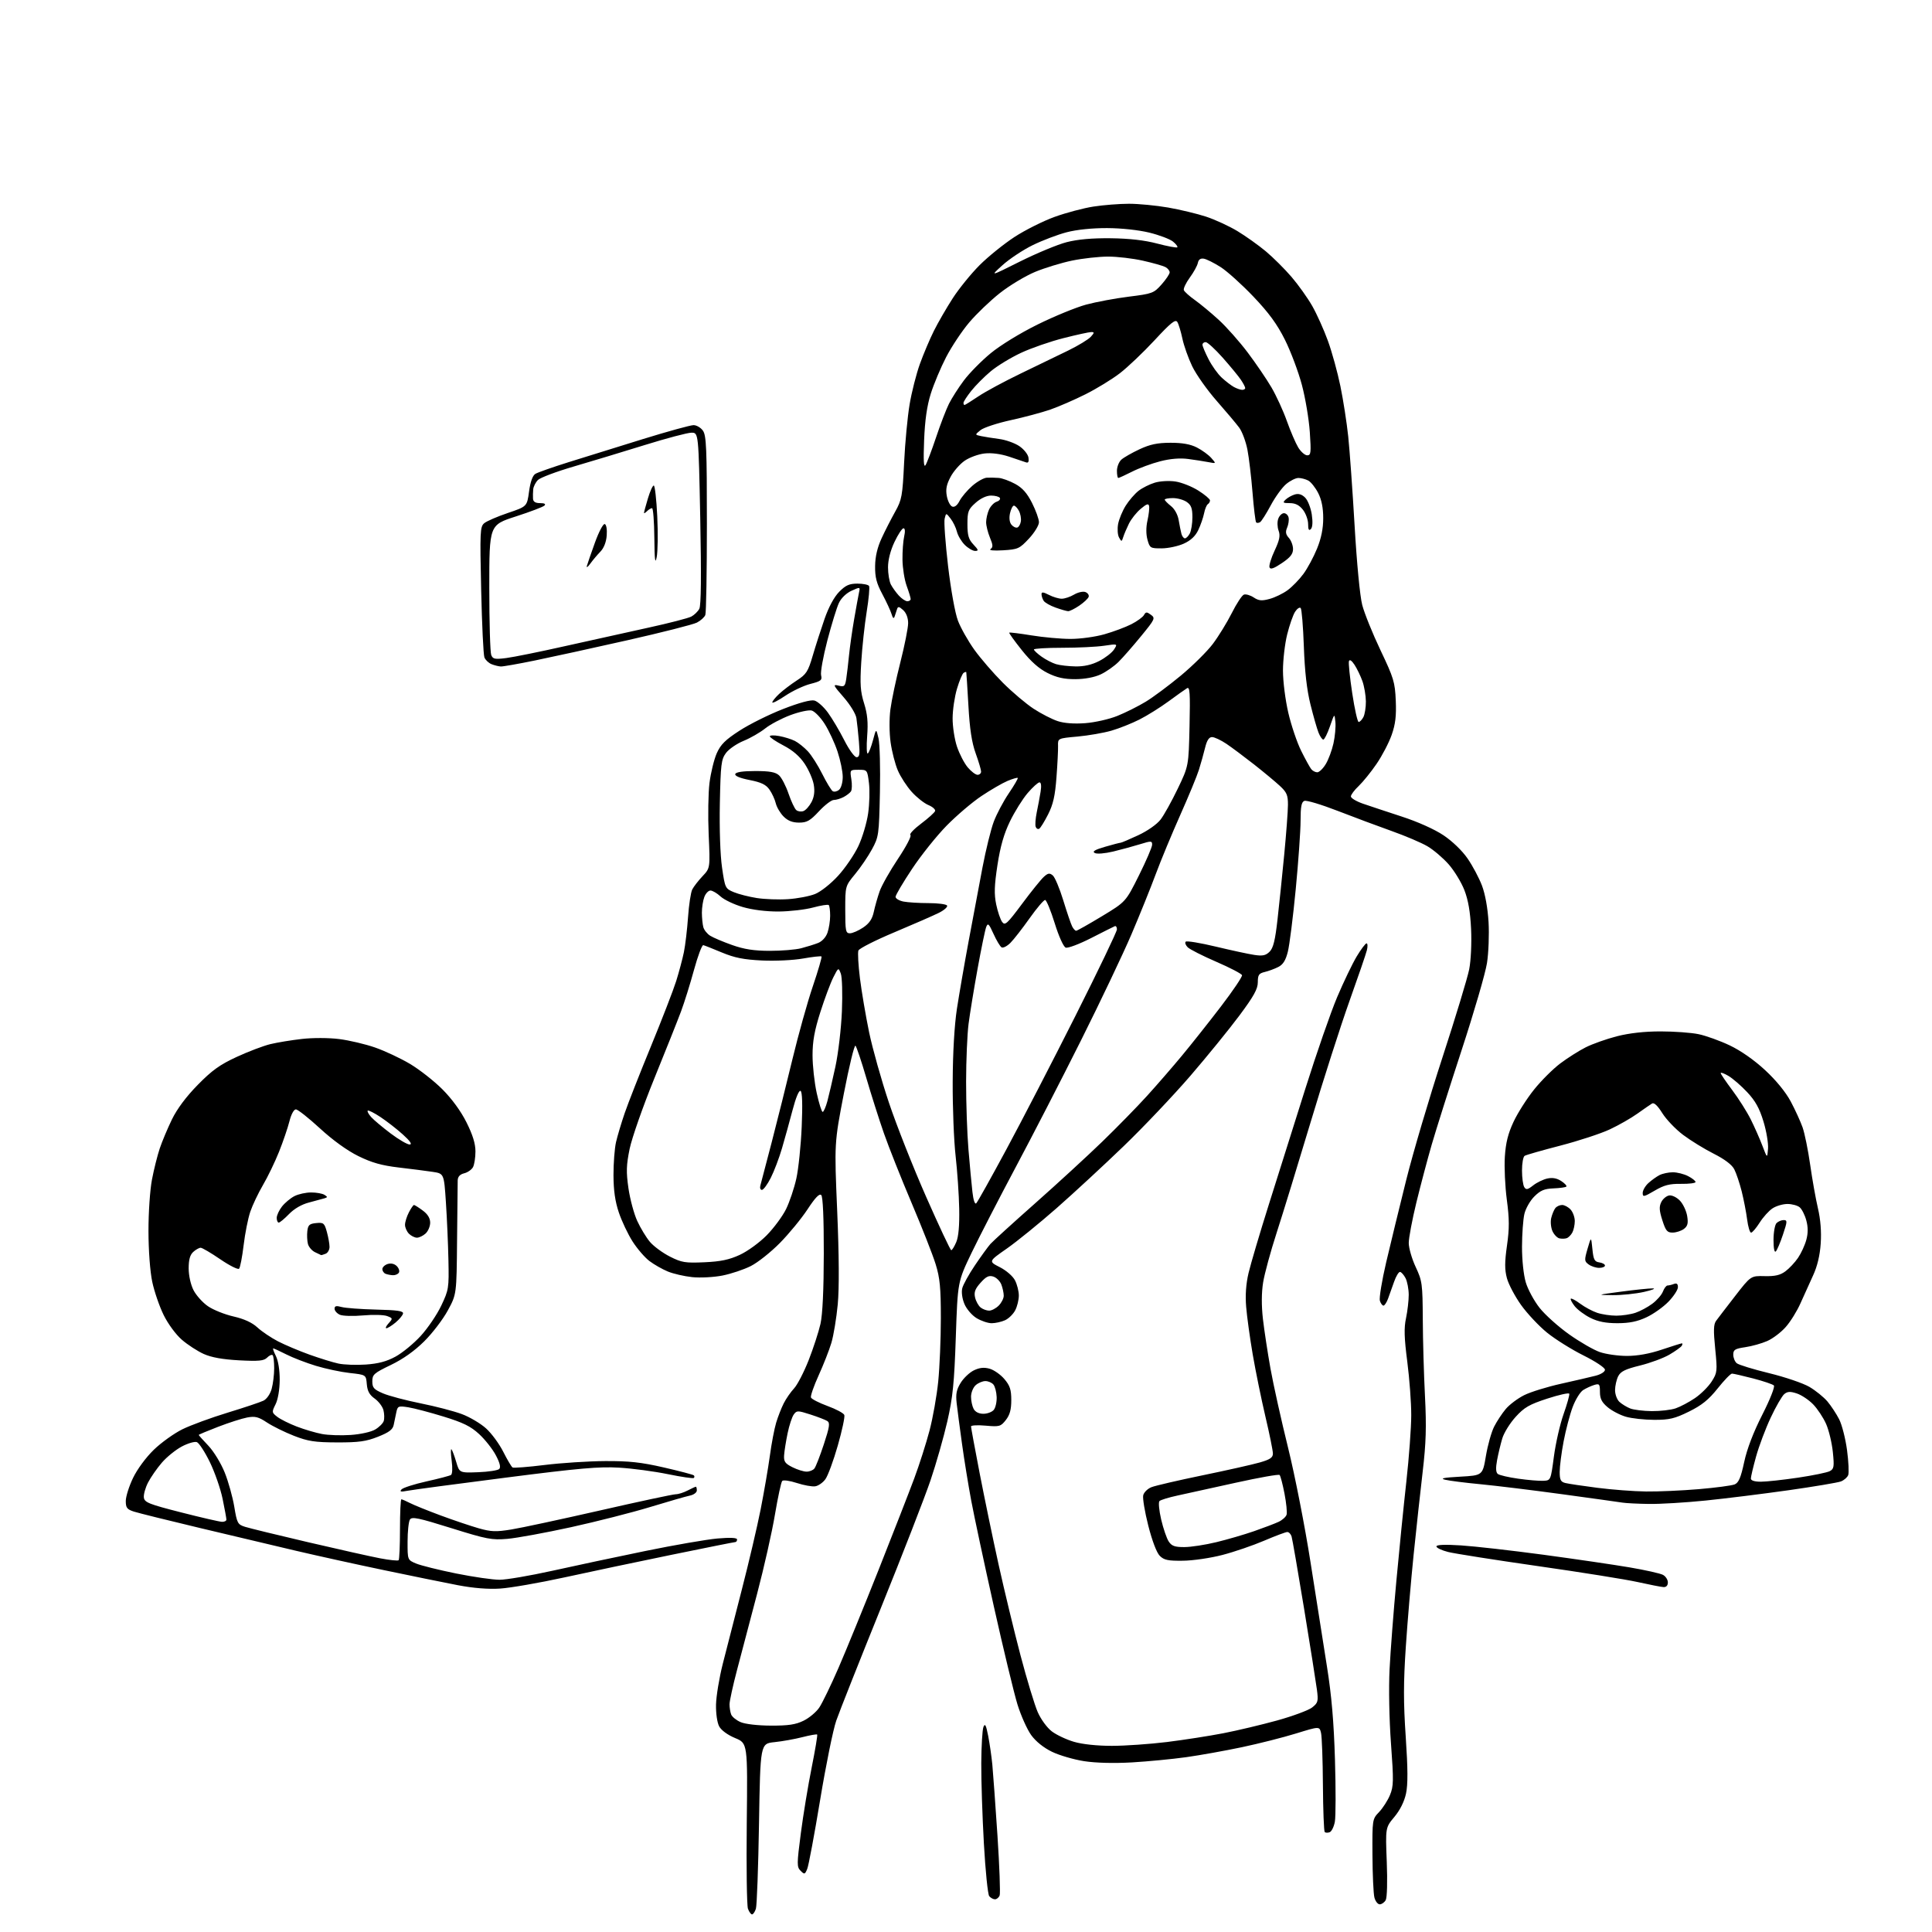 <?xml version="1.0" encoding="UTF-8" standalone="no"?>
<!-- Filename: 9c4a817ee2ab18650ed03116654250b361c2d59fbba2b86a7ca96e565859a206.svg -->
<!-- Created with https://svgstud.io -->
<svg
  version="1.1"
  xmlns="http://www.w3.org/2000/svg"
  xmlns:xlink="http://www.w3.org/1999/xlink"
  xmlns:svg="http://www.w3.org/2000/svg"
  xmlns:rdf="http://www.w3.org/1999/02/22-rdf-syntax-ns#"
  xmlns:cc="http://creativecommons.org/ns#"
  xmlns:dc="http://purl.org/dc/elements/1.1/"
  viewBox="0 0 768 768"
  width="768"
  height="768"
  role="img"
  aria-labelledby="titleID descID"
>
  <title id="titleID">teacher talking to class with students</title>
  <desc id="descID">AI-generated SVG illustration: teacher talking to class with students, created on https://svgstud.io</desc>

  <rect width="100%" height="100%" fill="white" />


  <path stroke="none" fill="black" fill-rule="evenodd" d="M298.95,761.00C298.50,761.00 297.77,759.99 297.32,758.75C296.87,757.51 296.66,742.21 296.85,724.74C297.20,692.97 297.20,692.97 292.23,690.91C289.24,689.67 286.70,687.80 285.88,686.26C285.08,684.77 284.56,681.09 284.63,677.59C284.71,674.24 285.90,667.00 287.29,661.50C288.68,656.00 292.08,642.73 294.86,632.00C297.63,621.27 301.01,606.88 302.37,600.00C303.72,593.12 305.37,583.55 306.03,578.71C306.68,573.88 307.81,567.96 308.53,565.56C309.25,563.17 310.60,559.70 311.54,557.85C312.47,556.01 314.32,553.34 315.65,551.91C316.98,550.49 319.59,545.43 321.46,540.68C323.32,535.93 325.43,529.44 326.15,526.27C326.99,522.51 327.45,512.76 327.47,498.30C327.49,484.20 327.12,475.72 326.46,475.06C325.73,474.33 324.07,476.06 321.01,480.72C318.59,484.40 313.65,490.41 310.05,494.07C306.45,497.73 301.24,501.87 298.47,503.27C295.70,504.67 290.62,506.37 287.18,507.05C283.70,507.73 278.37,508.01 275.17,507.68C272.01,507.35 267.64,506.34 265.46,505.44C263.28,504.54 260.00,502.67 258.16,501.28C256.33,499.90 253.31,496.40 251.47,493.52C249.62,490.63 247.17,485.46 246.01,482.02C244.52,477.62 243.89,473.21 243.87,467.13C243.86,462.38 244.31,456.48 244.88,454.00C245.46,451.52 247.00,446.35 248.32,442.50C249.63,438.65 254.32,426.73 258.73,416.00C263.14,405.27 267.67,393.57 268.79,390.00C269.91,386.43 271.29,381.25 271.86,378.50C272.42,375.75 273.16,369.48 273.51,364.56C273.85,359.64 274.61,354.69 275.19,353.56C275.77,352.43 277.61,350.06 279.28,348.29C282.31,345.08 282.31,345.08 281.71,331.79C281.39,324.48 281.53,315.21 282.04,311.19C282.55,307.17 283.84,301.89 284.91,299.46C286.47,295.94 288.32,294.10 294.04,290.41C297.98,287.86 305.76,283.99 311.32,281.83C317.65,279.36 322.28,278.10 323.72,278.47C324.98,278.78 327.41,280.95 329.10,283.27C330.80,285.60 333.73,290.54 335.61,294.25C337.50,297.98 339.68,301.00 340.50,301.00C341.69,301.00 341.87,299.83 341.43,294.75C341.14,291.31 340.69,287.14 340.44,285.48C340.19,283.78 337.98,280.16 335.38,277.18C331.18,272.38 330.99,271.96 333.32,272.54C335.62,273.12 335.93,272.85 336.40,269.84C336.68,268.00 337.18,263.80 337.50,260.50C337.83,257.20 338.75,250.68 339.56,246.00C340.37,241.32 341.25,236.55 341.50,235.38C341.96,233.31 341.89,233.29 338.51,234.83C336.45,235.76 334.41,237.72 333.49,239.66C332.64,241.45 330.57,248.17 328.89,254.58C327.22,261.00 326.09,267.23 326.40,268.44C326.88,270.37 326.36,270.79 322.13,271.87C319.49,272.55 315.00,274.67 312.16,276.58C309.32,278.49 307.00,279.68 307.00,279.21C307.00,278.75 308.24,277.22 309.75,275.81C311.26,274.40 314.41,272.01 316.75,270.49C320.53,268.04 321.22,266.97 323.08,260.62C324.23,256.70 326.35,250.12 327.78,246.00C329.41,241.32 331.59,237.28 333.59,235.25C336.16,232.65 337.61,232.00 340.84,232.00C343.06,232.00 345.14,232.42 345.46,232.93C345.77,233.44 345.35,238.05 344.52,243.18C343.69,248.31 342.72,257.32 342.36,263.21C341.82,272.01 342.02,274.94 343.49,279.60C344.82,283.85 345.13,287.11 344.71,292.64C344.40,296.70 344.51,299.80 344.95,299.53C345.39,299.26 346.32,296.89 347.02,294.27C348.28,289.50 348.28,289.50 349.22,293.50C349.73,295.70 349.99,305.38 349.78,315.00C349.42,331.93 349.31,332.67 346.61,337.63C345.07,340.46 342.05,344.90 339.90,347.49C336.00,352.22 336.00,352.22 336.00,361.61C336.00,370.08 336.18,371.00 337.85,371.00C338.87,371.00 341.23,369.97 343.10,368.72C345.57,367.06 346.73,365.35 347.35,362.47C347.82,360.28 348.86,356.62 349.66,354.33C350.45,352.04 353.75,346.20 356.99,341.35C360.23,336.50 362.44,332.27 361.90,331.94C361.36,331.61 363.27,329.57 366.14,327.42C369.01,325.26 371.52,323.00 371.72,322.39C371.91,321.77 370.71,320.71 369.05,320.02C367.38,319.33 364.41,316.98 362.44,314.80C360.47,312.62 357.98,308.79 356.91,306.28C355.83,303.78 354.54,298.75 354.03,295.11C353.50,291.31 353.46,285.73 353.95,282.00C354.41,278.43 356.19,270.01 357.90,263.31C359.60,256.60 361.00,249.59 361.00,247.71C361.00,245.59 360.25,243.64 359.02,242.52C357.44,241.09 356.95,241.00 356.60,242.11C356.36,242.88 355.93,244.18 355.65,245.00C355.28,246.08 354.93,245.82 354.41,244.10C354.01,242.78 352.36,239.21 350.74,236.17C348.42,231.83 347.81,229.43 347.87,225.00C347.92,221.21 348.78,217.58 350.47,213.93C351.85,210.94 354.28,206.20 355.85,203.39C358.49,198.66 358.76,197.18 359.40,183.89C359.78,175.97 360.77,165.54 361.59,160.70C362.41,155.86 364.24,148.66 365.66,144.70C367.09,140.74 369.60,134.80 371.25,131.50C372.90,128.20 376.27,122.37 378.74,118.54C381.21,114.72 386.01,108.81 389.40,105.41C392.80,102.01 399.04,96.98 403.25,94.22C407.47,91.47 414.65,87.87 419.21,86.22C423.77,84.57 430.74,82.72 434.69,82.11C438.65,81.50 445.00,81.00 448.81,81.00C452.62,81.00 459.62,81.68 464.36,82.50C469.10,83.33 475.88,84.96 479.43,86.12C482.97,87.29 488.59,89.87 491.90,91.87C495.21,93.87 500.30,97.50 503.21,99.93C506.12,102.37 510.71,106.94 513.40,110.08C516.10,113.22 519.80,118.42 521.64,121.64C523.47,124.86 526.28,131.10 527.87,135.50C529.47,139.90 531.70,148.00 532.83,153.50C533.96,159.00 535.36,168.00 535.94,173.50C536.52,179.00 537.66,194.97 538.48,209.00C539.34,223.88 540.60,237.00 541.51,240.50C542.37,243.80 545.64,251.90 548.78,258.50C554.02,269.49 554.53,271.17 554.84,278.51C555.10,284.60 554.71,287.87 553.21,292.14C552.12,295.24 549.43,300.41 547.22,303.63C545.02,306.86 541.81,310.82 540.11,312.44C538.40,314.05 537.00,315.92 537.00,316.59C537.00,317.26 539.14,318.55 541.75,319.46C544.36,320.36 551.30,322.66 557.17,324.58C563.53,326.64 570.26,329.66 573.80,332.03C577.33,334.39 581.24,338.15 583.39,341.28C585.39,344.17 587.96,349.01 589.10,352.02C590.38,355.39 591.39,360.97 591.72,366.50C592.01,371.45 591.73,378.79 591.10,382.82C590.48,386.84 585.96,402.36 581.06,417.32C576.17,432.27 570.80,449.23 569.13,455.00C567.46,460.77 564.72,471.11 563.04,477.97C561.37,484.84 560.00,492.09 560.00,494.10C560.00,496.11 561.24,500.40 562.75,503.63C565.35,509.18 565.50,510.31 565.58,524.50C565.62,532.75 566.01,546.48 566.45,555.00C567.07,567.21 566.88,573.58 565.54,585.00C564.60,592.98 562.99,607.83 561.94,618.00C560.90,628.17 559.49,644.68 558.83,654.67C557.88,668.82 557.87,676.74 558.80,690.41C559.66,703.14 559.69,709.35 558.91,712.99C558.22,716.18 556.53,719.56 554.28,722.26C550.73,726.50 550.73,726.50 551.26,740.06C551.57,747.84 551.39,754.33 550.85,755.31C550.33,756.24 549.26,757.00 548.47,757.00C547.68,757.00 546.72,755.76 546.34,754.25C545.96,752.74 545.61,745.12 545.57,737.32C545.50,723.25 545.52,723.13 548.20,720.32C549.68,718.77 551.63,715.74 552.52,713.60C553.98,710.10 554.03,707.95 552.94,693.10C552.23,683.46 552.00,671.05 552.38,663.50C552.74,656.35 553.95,640.60 555.07,628.50C556.18,616.40 557.97,598.62 559.04,589.00C560.11,579.38 560.99,567.47 560.99,562.54C561.00,557.62 560.29,548.06 559.42,541.30C558.19,531.77 558.07,527.88 558.92,523.96C559.51,521.18 559.99,517.01 559.99,514.70C559.98,512.39 559.41,509.43 558.74,508.11C558.06,506.80 557.07,505.67 556.54,505.61C556.01,505.55 554.95,507.30 554.18,509.50C553.41,511.70 552.33,514.74 551.77,516.25C551.21,517.76 550.39,519.00 549.95,519.00C549.50,519.00 548.86,518.13 548.52,517.07C548.19,516.01 549.31,509.15 551.02,501.82C552.74,494.49 556.33,479.73 559.01,469.00C561.69,458.27 568.14,436.45 573.35,420.50C578.56,404.55 583.36,388.71 584.03,385.31C584.72,381.75 585.04,374.95 584.78,369.31C584.46,362.50 583.64,357.77 582.12,353.85C580.92,350.75 578.10,346.13 575.87,343.59C573.63,341.05 569.83,337.81 567.42,336.40C565.01,334.99 558.65,332.28 553.27,330.37C547.90,328.46 538.22,324.85 531.76,322.34C525.31,319.83 519.34,318.04 518.51,318.36C517.35,318.80 517.00,320.64 517.00,326.22C517.00,330.22 516.13,342.51 515.07,353.52C514.01,364.53 512.60,375.69 511.94,378.31C511.07,381.79 510.03,383.44 508.12,384.40C506.68,385.13 504.26,386.02 502.75,386.38C500.42,386.94 500.00,387.55 500.00,390.45C500.00,393.12 498.42,395.99 492.65,403.73C488.61,409.16 479.83,419.95 473.15,427.71C466.46,435.46 454.58,447.99 446.74,455.55C438.91,463.10 426.89,474.21 420.04,480.24C413.18,486.26 404.27,493.50 400.25,496.31C392.92,501.42 392.92,501.42 397.44,503.72C400.00,505.02 402.62,507.29 403.48,508.96C404.32,510.58 405.00,513.30 405.00,515.00C405.00,516.70 404.36,519.34 403.57,520.85C402.79,522.37 400.97,524.15 399.53,524.81C398.09,525.46 395.69,526.00 394.20,526.00C392.72,525.99 390.01,525.08 388.19,523.97C386.36,522.86 384.20,520.34 383.37,518.34C382.48,516.22 382.13,513.63 382.51,512.11C382.86,510.67 385.13,506.57 387.54,503.00C389.95,499.43 392.73,495.60 393.71,494.49C394.70,493.39 402.70,486.11 411.50,478.32C420.30,470.53 432.30,459.50 438.16,453.83C444.02,448.15 452.01,439.99 455.91,435.69C459.81,431.40 466.06,424.20 469.80,419.69C473.54,415.19 480.53,406.37 485.33,400.10C490.13,393.83 493.91,388.22 493.72,387.65C493.52,387.07 488.92,384.67 483.49,382.32C478.06,379.97 472.95,377.38 472.12,376.55C471.29,375.72 470.94,374.72 471.34,374.33C471.74,373.93 477.11,374.81 483.28,376.29C489.45,377.77 496.36,379.26 498.64,379.60C501.93,380.09 503.17,379.83 504.70,378.30C506.15,376.85 506.91,373.76 507.84,365.44C508.52,359.43 509.73,347.75 510.52,339.50C511.31,331.25 511.97,322.45 511.98,319.95C512.00,316.08 511.51,314.94 508.75,312.39C506.96,310.73 502.35,306.90 498.50,303.87C494.65,300.85 489.71,297.16 487.52,295.68C485.33,294.21 482.76,293.00 481.81,293.00C480.60,293.00 479.76,294.29 479.04,297.25C478.47,299.59 477.37,303.52 476.59,306.00C475.82,308.48 472.47,316.57 469.16,324.00C465.85,331.43 461.46,342.00 459.42,347.50C457.38,353.00 453.02,363.80 449.73,371.50C446.44,379.20 437.45,398.10 429.75,413.50C422.05,428.90 410.35,451.62 403.75,463.99C397.16,476.37 389.27,491.67 386.23,497.99C380.70,509.50 380.70,509.50 379.95,531.50C379.33,549.83 378.76,555.42 376.58,565.00C375.13,571.33 372.12,581.90 369.88,588.50C367.64,595.10 358.81,617.83 350.25,639.00C341.69,660.17 333.66,680.42 332.42,684.00C331.17,687.58 328.29,701.75 326.02,715.50C323.74,729.25 321.44,741.59 320.89,742.91C319.97,745.15 319.78,745.20 318.26,743.68C316.73,742.16 316.74,741.07 318.34,728.77C319.29,721.47 321.22,709.74 322.64,702.69C324.05,695.64 325.05,689.71 324.84,689.51C324.64,689.30 322.00,689.77 318.98,690.54C315.97,691.31 310.97,692.21 307.87,692.53C302.24,693.11 302.24,693.11 301.72,724.81C301.43,742.24 300.88,757.51 300.48,758.75C300.09,759.99 299.40,761.00 298.95,761.00zM395.52,755.00C394.82,755.00 393.79,754.44 393.23,753.75C392.67,753.06 391.72,743.67 391.11,732.88C390.50,722.08 390.03,707.68 390.07,700.88C390.11,694.07 390.50,687.60 390.93,686.50C391.56,684.93 391.96,685.69 392.81,690.00C393.40,693.02 394.15,698.20 394.47,701.50C394.78,704.80 395.70,717.49 396.51,729.71C397.31,741.92 397.70,752.61 397.38,753.46C397.05,754.31 396.21,755.00 395.52,755.00zM528.57,728.33C527.81,728.62 526.93,728.59 526.60,728.26C526.27,727.94 525.95,719.53 525.88,709.58C525.82,699.64 525.48,690.31 525.13,688.86C524.50,686.22 524.50,686.22 515.21,689.08C510.10,690.66 500.43,693.11 493.71,694.53C486.99,695.95 477.00,697.74 471.50,698.51C466.00,699.28 456.32,700.21 450.00,700.58C442.84,700.99 435.67,700.81 431.00,700.10C426.88,699.46 421.10,697.78 418.18,696.36C414.85,694.75 411.75,692.26 409.91,689.72C408.30,687.49 405.85,682.02 404.47,677.58C403.10,673.14 398.86,655.55 395.05,638.50C391.24,621.45 387.20,602.54 386.07,596.49C384.94,590.43 383.29,580.30 382.42,573.99C381.54,567.67 380.58,560.39 380.29,557.81C379.87,554.14 380.22,552.38 381.89,549.69C383.06,547.79 385.42,545.56 387.14,544.73C389.38,543.65 391.15,543.46 393.38,544.08C395.10,544.56 397.74,546.41 399.25,548.19C401.48,550.81 402.00,552.41 402.00,556.58C402.00,560.35 401.42,562.47 399.83,564.49C397.80,567.07 397.30,567.21 391.83,566.72C388.62,566.43 386.00,566.57 386.00,567.04C386.00,567.51 387.55,575.91 389.44,585.70C391.34,595.49 394.72,611.83 396.97,622.00C399.22,632.17 403.13,648.38 405.66,658.00C408.20,667.62 411.28,677.80 412.52,680.61C413.79,683.49 416.24,686.83 418.13,688.26C419.98,689.66 423.94,691.53 426.93,692.40C430.24,693.38 436.11,694.00 441.96,694.00C447.24,694.00 457.10,693.31 463.87,692.48C470.63,691.64 480.72,690.07 486.29,688.99C491.85,687.91 501.49,685.62 507.72,683.90C513.94,682.17 520.18,679.86 521.59,678.75C523.94,676.90 524.10,676.31 523.49,671.62C523.12,668.80 520.83,654.35 518.40,639.50C515.96,624.65 513.72,611.71 513.42,610.75C513.11,609.79 512.35,609.00 511.72,609.00C511.10,609.00 506.96,610.55 502.54,612.44C498.12,614.33 490.68,616.88 486.00,618.10C481.32,619.33 474.25,620.37 470.28,620.41C464.29,620.49 462.72,620.15 461.03,618.47C459.80,617.25 457.99,612.49 456.46,606.47C455.06,600.99 454.16,595.54 454.45,594.38C454.74,593.21 456.22,591.76 457.74,591.17C459.26,590.57 468.38,588.45 478.00,586.47C487.62,584.49 497.86,582.19 500.75,581.36C504.89,580.18 506.00,579.42 506.00,577.81C506.00,576.68 504.66,570.04 503.01,563.06C501.37,556.07 499.11,544.99 497.98,538.43C496.86,531.87 495.68,523.35 495.37,519.50C494.98,514.83 495.30,510.34 496.33,506.00C497.17,502.43 500.77,490.27 504.32,479.00C507.88,467.73 514.42,446.96 518.87,432.85C523.31,418.75 529.02,402.32 531.55,396.35C534.08,390.38 537.56,383.14 539.28,380.25C541.01,377.36 542.79,375.00 543.23,375.00C543.67,375.00 543.73,376.24 543.35,377.75C542.98,379.26 539.84,388.41 536.38,398.09C532.93,407.76 526.00,429.36 520.99,446.09C515.98,462.81 509.91,482.57 507.50,490.00C505.09,497.43 502.67,506.33 502.11,509.79C501.45,513.87 501.43,518.96 502.03,524.29C502.55,528.80 503.90,537.67 505.03,544.00C506.16,550.33 509.31,564.50 512.03,575.50C514.76,586.53 518.76,606.94 520.95,621.00C523.14,635.02 526.08,653.70 527.49,662.50C529.32,673.99 530.22,684.43 530.67,699.53C531.02,711.10 531.00,722.19 530.62,724.19C530.25,726.18 529.33,728.04 528.57,728.33zM306.43,685.96C313.37,685.99 316.28,685.56 319.43,684.01C321.67,682.92 324.49,680.56 325.69,678.76C326.89,676.97 330.33,669.88 333.32,663.00C336.31,656.12 343.48,638.58 349.27,624.00C355.05,609.42 361.42,593.08 363.43,587.68C365.44,582.28 368.17,573.73 369.50,568.68C370.83,563.63 372.39,554.84 372.96,549.14C373.53,543.45 374.00,532.13 374.00,524.00C374.00,511.87 373.63,508.00 371.93,502.52C370.80,498.84 366.49,487.88 362.36,478.16C358.24,468.45 353.29,456.00 351.37,450.50C349.45,445.00 346.30,435.10 344.37,428.50C342.44,421.90 340.50,416.14 340.07,415.69C339.63,415.24 337.56,423.77 335.46,434.63C331.65,454.38 331.65,454.38 332.80,481.44C333.55,499.17 333.62,511.95 333.02,518.50C332.50,524.00 331.36,530.90 330.48,533.83C329.60,536.77 327.31,542.59 325.40,546.78C323.50,550.97 322.13,554.90 322.37,555.53C322.61,556.15 325.58,557.67 328.96,558.91C332.35,560.14 335.35,561.75 335.63,562.48C335.91,563.20 334.74,568.68 333.03,574.65C331.33,580.62 329.11,586.62 328.11,588.00C327.12,589.38 325.29,590.65 324.05,590.83C322.81,591.02 319.53,590.42 316.77,589.52C314.00,588.61 311.38,588.24 310.95,588.69C310.52,589.13 309.22,595.14 308.06,602.02C306.91,608.91 303.72,623.09 300.97,633.52C298.23,643.96 294.64,657.59 292.99,663.82C291.35,670.04 290.00,676.19 290.00,677.49C290.00,678.78 290.29,680.60 290.65,681.53C291.01,682.46 292.69,683.83 294.40,684.57C296.21,685.36 301.22,685.94 306.43,685.96zM198.83,631.48C194.05,631.79 188.20,631.32 182.00,630.14C176.78,629.14 163.50,626.43 152.50,624.13C141.50,621.83 125.75,618.36 117.50,616.42C109.25,614.48 92.15,610.42 79.50,607.41C66.85,604.40 55.04,601.46 53.25,600.89C50.49,600.00 50.00,599.37 50.00,596.67C50.00,594.93 51.30,590.80 52.89,587.50C54.56,584.02 58.03,579.32 61.14,576.31C64.09,573.45 69.20,569.79 72.50,568.16C75.80,566.54 83.90,563.56 90.50,561.55C97.10,559.54 103.51,557.39 104.75,556.78C106.04,556.14 107.43,554.13 107.99,552.08C108.54,550.11 108.99,546.44 108.99,543.92C109.00,541.40 108.72,539.05 108.38,538.71C108.04,538.37 107.05,538.80 106.19,539.67C104.89,540.97 102.89,541.16 95.05,540.75C88.54,540.40 84.07,539.60 81.00,538.23C78.53,537.12 74.61,534.58 72.29,532.57C69.88,530.48 66.78,526.26 65.04,522.71C63.36,519.29 61.32,513.35 60.51,509.50C59.65,505.40 59.03,497.05 59.02,489.34C59.01,482.03 59.63,472.91 60.42,468.84C61.19,464.80 62.59,459.25 63.51,456.50C64.43,453.75 66.61,448.57 68.34,445.00C70.39,440.79 74.00,435.95 78.61,431.25C84.30,425.45 87.39,423.23 94.11,420.13C98.72,418.00 104.73,415.72 107.46,415.06C110.19,414.40 115.84,413.47 120.01,413.00C124.40,412.50 130.63,412.52 134.82,413.04C138.81,413.54 145.22,415.05 149.09,416.40C152.95,417.74 159.20,420.67 162.97,422.91C166.74,425.15 172.54,429.70 175.85,433.01C179.63,436.79 183.21,441.70 185.44,446.16C187.91,451.10 189.00,454.62 189.00,457.70C189.00,460.14 188.56,462.95 188.03,463.95C187.49,464.95 185.92,466.06 184.53,466.40C182.80,466.84 181.98,467.74 181.94,469.27C181.91,470.50 181.80,481.18 181.69,493.00C181.50,514.50 181.50,514.50 178.02,520.91C176.11,524.44 171.90,529.96 168.65,533.18C164.79,537.02 160.22,540.26 155.38,542.59C148.66,545.82 148.00,546.41 148.00,549.11C148.00,551.64 148.61,552.33 152.25,553.89C154.59,554.89 161.33,556.67 167.23,557.86C173.13,559.04 180.50,560.96 183.61,562.13C186.72,563.29 191.04,565.85 193.21,567.81C195.39,569.77 198.47,573.96 200.06,577.12C201.65,580.27 203.31,583.07 203.74,583.34C204.18,583.61 209.93,583.17 216.52,582.35C223.11,581.54 233.90,580.84 240.50,580.80C250.05,580.75 254.83,581.26 263.89,583.34C270.16,584.78 275.52,586.19 275.81,586.48C276.10,586.76 276.10,587.23 275.82,587.51C275.54,587.79 270.91,587.11 265.53,586.01C260.15,584.90 251.42,583.73 246.12,583.42C238.20,582.94 230.24,583.64 201.00,587.39C181.47,589.88 163.93,592.23 162.00,592.60C159.28,593.12 158.75,592.99 159.63,592.05C160.26,591.38 164.71,589.96 169.54,588.88C174.36,587.81 178.74,586.66 179.27,586.33C179.82,585.99 179.94,583.59 179.55,580.64C179.17,577.83 179.13,575.80 179.46,576.12C179.78,576.45 180.63,578.69 181.34,581.10C182.63,585.50 182.63,585.50 190.04,585.23C194.11,585.08 197.90,584.50 198.45,583.95C199.13,583.27 198.69,581.48 197.09,578.47C195.79,576.01 192.81,572.23 190.46,570.07C187.11,566.98 184.12,565.51 176.35,563.12C170.93,561.45 164.61,559.79 162.30,559.42C158.35,558.80 158.07,558.92 157.55,561.38C157.25,562.82 156.77,565.09 156.50,566.43C156.12,568.28 154.64,569.39 150.25,571.13C145.53,573.00 142.62,573.40 134.00,573.38C125.13,573.35 122.47,572.94 116.86,570.76C113.20,569.33 108.38,566.95 106.13,565.47C102.74,563.22 101.41,562.89 98.28,563.47C96.20,563.86 91.01,565.52 86.75,567.16C82.49,568.80 79.00,570.26 79.00,570.41C79.00,570.56 80.73,572.49 82.85,574.72C84.98,576.97 87.86,581.69 89.33,585.36C90.79,588.99 92.49,595.10 93.13,598.95C94.21,605.50 94.48,606.00 97.39,606.93C99.10,607.47 110.34,610.22 122.37,613.03C134.40,615.84 147.32,618.73 151.08,619.45C154.84,620.17 158.16,620.51 158.46,620.21C158.76,619.91 159.00,614.34 159.00,607.83C159.00,601.32 159.25,596.00 159.55,596.00C159.85,596.00 161.37,596.66 162.93,597.46C164.49,598.27 169.98,600.49 175.13,602.40C180.28,604.31 187.11,606.61 190.29,607.52C195.23,608.92 197.15,608.99 203.29,607.99C207.26,607.35 223.14,603.93 238.60,600.41C254.05,596.88 267.55,594.00 268.60,593.99C269.64,593.99 271.79,593.32 273.36,592.49C274.94,591.67 276.40,591.00 276.61,591.00C276.83,591.00 277.00,591.67 277.00,592.48C277.00,593.30 275.76,594.21 274.25,594.52C272.74,594.83 265.65,596.87 258.50,599.05C251.35,601.23 237.18,604.84 227.00,607.08C216.82,609.31 205.44,611.39 201.70,611.72C195.50,612.25 193.53,611.87 179.38,607.45C166.30,603.36 163.72,602.82 162.95,604.05C162.44,604.85 162.02,608.79 162.02,612.80C162.00,620.10 162.00,620.10 165.41,621.53C167.29,622.31 174.43,624.09 181.29,625.48C188.14,626.86 195.94,627.99 198.63,627.98C201.31,627.97 210.70,626.37 219.50,624.42C228.30,622.46 244.95,618.92 256.50,616.55C268.05,614.18 280.99,611.94 285.25,611.57C290.38,611.14 293.00,611.27 293.00,611.96C293.00,612.53 292.68,613.00 292.29,613.00C291.90,613.00 280.54,615.27 267.04,618.04C253.54,620.81 234.32,624.86 224.33,627.05C214.34,629.23 202.86,631.22 198.83,631.48zM661.25,630.89C660.29,630.83 655.67,629.93 651.00,628.89C646.33,627.85 628.51,625.00 611.41,622.56C594.30,620.11 578.22,617.58 575.66,616.94C573.10,616.29 571.00,615.30 571.00,614.73C571.00,614.05 574.31,613.91 580.75,614.32C586.11,614.66 600.85,616.33 613.50,618.03C626.15,619.74 641.58,622.00 647.80,623.06C654.01,624.12 659.98,625.45 661.05,626.03C662.12,626.60 663.00,627.95 663.00,629.04C663.00,630.28 662.36,630.96 661.25,630.89zM470.77,614.99C473.37,614.99 479.10,614.11 483.50,613.04C487.90,611.98 494.65,610.01 498.50,608.67C502.35,607.33 506.73,605.67 508.23,604.97C509.73,604.27 511.18,602.98 511.44,602.10C511.70,601.22 511.33,597.46 510.61,593.74C509.89,590.02 509.02,586.68 508.66,586.33C508.31,585.97 500.48,587.36 491.26,589.40C482.04,591.44 471.63,593.73 468.12,594.49C464.61,595.24 461.36,596.24 460.90,596.70C460.44,597.16 460.75,600.45 461.58,604.01C462.41,607.57 463.76,611.50 464.57,612.75C465.76,614.56 466.97,615.00 470.77,614.99zM88.25,604.95C89.21,604.98 90.00,604.58 90.00,604.07C90.00,603.55 89.32,599.84 88.49,595.82C87.66,591.79 85.37,585.21 83.41,581.19C81.44,577.16 79.12,573.60 78.26,573.27C77.40,572.94 74.70,573.72 72.27,575.01C69.84,576.30 66.27,579.19 64.34,581.43C62.41,583.67 59.94,587.22 58.85,589.33C57.77,591.43 57.02,594.13 57.19,595.33C57.46,597.24 59.25,597.95 72.00,601.20C79.97,603.24 87.29,604.92 88.25,604.95zM655.50,597.84C651.10,597.78 646.38,597.54 645.00,597.32C643.62,597.10 632.83,595.59 621.00,593.98C609.17,592.36 594.55,590.58 588.50,590.00C582.45,589.43 576.15,588.63 574.50,588.23C572.28,587.69 573.83,587.37 580.44,587.00C589.37,586.50 589.37,586.50 590.68,578.72C591.40,574.44 592.87,569.21 593.95,567.10C595.02,564.99 597.11,561.83 598.58,560.08C600.06,558.33 603.34,555.87 605.88,554.60C608.42,553.33 615.00,551.29 620.50,550.07C626.00,548.84 632.19,547.41 634.25,546.88C636.39,546.33 638.00,545.31 638.00,544.49C638.00,543.69 634.22,541.18 629.46,538.81C624.76,536.47 618.26,532.40 615.00,529.77C611.75,527.13 607.09,522.17 604.64,518.74C602.20,515.31 599.67,510.52 599.02,508.09C598.11,504.69 598.11,501.74 599.05,495.13C600.02,488.33 600.01,484.60 598.99,476.94C598.29,471.64 597.93,463.93 598.20,459.79C598.56,454.25 599.47,450.60 601.68,445.89C603.33,442.37 607.01,436.61 609.85,433.08C612.69,429.54 617.37,424.88 620.25,422.72C623.12,420.56 627.66,417.68 630.34,416.33C633.01,414.98 638.60,413.00 642.76,411.93C647.71,410.67 653.70,410.00 660.11,410.00C665.50,410.00 672.29,410.49 675.20,411.10C678.12,411.70 683.69,413.71 687.58,415.55C691.97,417.64 697.32,421.37 701.65,425.39C706.00,429.41 709.85,434.13 711.84,437.85C713.60,441.15 715.72,445.78 716.56,448.16C717.39,450.54 718.75,457.21 719.57,462.99C720.39,468.77 721.78,476.57 722.66,480.33C723.70,484.79 724.08,489.64 723.76,494.33C723.44,499.06 722.41,503.37 720.73,507.00C719.33,510.02 717.08,515.00 715.73,518.05C714.39,521.11 711.76,525.35 709.89,527.47C708.03,529.60 704.70,532.12 702.50,533.08C700.30,534.05 696.36,535.15 693.75,535.53C689.69,536.13 689.00,536.55 689.00,538.49C689.00,539.74 689.62,541.27 690.39,541.91C691.15,542.54 696.94,544.32 703.26,545.86C709.58,547.40 716.78,549.85 719.27,551.31C721.75,552.77 724.98,555.38 726.44,557.11C727.90,558.85 730.00,562.04 731.10,564.20C732.20,566.36 733.61,571.86 734.22,576.42C734.83,580.98 735.04,585.46 734.69,586.37C734.34,587.28 733.03,588.42 731.77,588.90C730.52,589.37 721.17,590.94 711.00,592.39C700.82,593.83 685.98,595.68 678.00,596.49C670.02,597.30 659.90,597.91 655.50,597.84zM654.33,592.89C659.18,592.95 668.63,592.53 675.33,591.96C682.02,591.39 688.43,590.54 689.56,590.07C691.14,589.41 692.01,587.39 693.34,581.19C694.46,575.96 696.98,569.38 700.54,562.38C703.64,556.27 705.63,551.23 705.14,550.74C704.66,550.26 700.95,549.01 696.89,547.95C692.82,546.90 689.05,546.03 688.50,546.03C687.95,546.02 685.38,548.68 682.79,551.93C679.20,556.43 676.48,558.62 671.39,561.13C665.72,563.92 663.62,564.42 657.60,564.41C653.70,564.40 648.61,563.85 646.30,563.17C643.98,562.50 640.72,560.79 639.05,559.38C636.73,557.43 636.00,555.99 636.00,553.34C636.00,550.20 635.78,549.93 633.75,550.54C632.51,550.91 630.53,551.82 629.33,552.57C628.14,553.32 626.26,556.37 625.15,559.34C624.04,562.30 622.42,568.44 621.56,572.98C620.70,577.51 620.00,582.96 620.00,585.09C620.00,588.27 620.40,589.06 622.25,589.52C623.49,589.83 629.23,590.69 635.00,591.43C640.77,592.17 649.47,592.83 654.33,592.89zM613.47,588.64C616.44,588.50 616.44,588.50 617.70,579.00C618.39,573.77 620.11,566.20 621.53,562.18C622.96,558.15 623.98,554.48 623.81,554.03C623.64,553.58 619.69,554.46 615.03,555.98C607.89,558.31 605.91,559.46 602.47,563.26C600.22,565.74 597.84,569.58 597.18,571.80C596.52,574.01 595.59,577.88 595.12,580.40C594.53,583.52 594.62,585.27 595.38,585.90C596.00,586.41 599.65,587.26 603.50,587.80C607.35,588.35 611.84,588.72 613.47,588.64zM699.97,589.00C702.15,589.00 708.79,588.28 714.72,587.40C720.65,586.52 726.34,585.35 727.38,584.80C729.04,583.91 729.18,583.03 728.58,577.18C728.20,573.54 727.00,568.52 725.90,566.03C724.80,563.54 722.49,560.05 720.77,558.27C719.05,556.49 716.13,554.54 714.28,553.93C711.66,553.06 710.57,553.11 709.29,554.16C708.39,554.90 705.96,559.10 703.90,563.50C701.83,567.90 699.21,574.87 698.07,578.98C696.93,583.09 696.00,587.03 696.00,587.73C696.00,588.54 697.43,589.00 699.97,589.00zM320.63,585.00C321.80,585.00 323.20,584.44 323.74,583.75C324.29,583.06 325.97,578.74 327.49,574.13C329.76,567.24 330.00,565.61 328.87,564.88C328.12,564.40 325.09,563.23 322.14,562.28C317.08,560.66 316.72,560.66 315.53,562.29C314.84,563.24 313.73,566.60 313.08,569.76C312.43,572.92 311.80,576.85 311.69,578.49C311.53,581.00 312.07,581.77 315.00,583.24C316.93,584.21 319.46,585.00 320.63,585.00zM139.38,570.42C143.27,570.16 147.50,569.23 149.13,568.26C150.71,567.33 152.25,565.80 152.54,564.87C152.84,563.93 152.79,562.00 152.43,560.57C152.07,559.15 150.50,557.07 148.95,555.96C146.86,554.48 146.04,552.97 145.81,550.22C145.50,546.50 145.50,546.50 139.06,545.79C135.52,545.40 129.46,544.12 125.59,542.94C121.72,541.77 116.42,539.72 113.81,538.40C111.20,537.08 108.86,536.00 108.61,536.00C108.36,536.00 108.84,537.38 109.69,539.08C110.61,540.92 111.21,544.74 111.19,548.57C111.16,552.40 110.50,556.30 109.54,558.22C107.99,561.32 108.02,561.51 110.22,563.21C111.47,564.18 114.97,565.93 118.00,567.09C121.03,568.25 125.53,569.58 128.00,570.04C130.47,570.51 135.59,570.68 139.38,570.42zM390.91,562.00C392.48,562.00 394.33,561.30 395.04,560.45C395.74,559.60 396.26,557.30 396.19,555.34C396.11,553.37 395.54,551.15 394.90,550.38C394.27,549.62 392.83,549.00 391.71,549.00C390.58,549.00 388.83,549.74 387.83,550.65C386.82,551.57 386.00,553.62 386.00,555.22C386.00,556.82 386.47,559.00 387.04,560.07C387.69,561.28 389.13,562.00 390.91,562.00zM656.60,560.94C659.96,560.97 664.23,560.48 666.10,559.84C667.97,559.20 671.43,557.37 673.78,555.77C676.14,554.17 679.12,551.20 680.41,549.18C682.65,545.67 682.71,545.07 681.82,536.16C681.08,528.84 681.16,526.43 682.19,525.03C682.91,524.04 686.31,519.62 689.74,515.19C695.97,507.15 695.97,507.15 701.47,507.28C705.59,507.38 707.67,506.90 709.74,505.36C711.26,504.24 713.51,501.83 714.75,500.01C715.99,498.19 717.47,494.97 718.04,492.85C718.76,490.18 718.76,487.80 718.03,485.12C717.46,482.98 716.27,480.64 715.40,479.92C714.53,479.19 712.34,478.60 710.54,478.60C708.73,478.60 706.07,479.38 704.63,480.33C703.18,481.27 700.86,483.84 699.48,486.03C698.10,488.21 696.57,490.00 696.08,490.00C695.59,490.00 694.88,487.64 694.51,484.75C694.14,481.86 693.16,476.82 692.34,473.54C691.51,470.27 690.19,466.33 689.39,464.79C688.46,462.99 685.56,460.80 681.22,458.61C677.53,456.75 672.06,453.39 669.07,451.14C666.08,448.90 662.36,445.00 660.79,442.49C658.94,439.52 657.52,438.18 656.72,438.66C656.05,439.06 653.44,440.87 650.91,442.67C648.39,444.48 643.43,447.31 639.89,448.96C636.35,450.62 627.53,453.51 620.30,455.39C613.06,457.26 606.66,459.09 606.07,459.46C605.48,459.82 605.01,462.45 605.02,465.31C605.02,468.16 605.43,471.13 605.92,471.90C606.65,473.06 607.26,472.94 609.45,471.22C610.90,470.07 613.44,468.84 615.09,468.48C617.12,468.03 618.90,468.36 620.63,469.49C622.03,470.41 622.94,471.40 622.64,471.69C622.35,471.98 620.05,472.30 617.54,472.40C613.90,472.54 612.33,473.21 609.91,475.63C608.23,477.30 606.45,480.44 605.96,482.59C605.46,484.74 605.04,490.58 605.02,495.57C605.01,500.84 605.64,506.78 606.52,509.75C607.35,512.57 609.83,517.14 612.02,519.91C614.21,522.68 619.49,527.41 623.75,530.43C628.01,533.45 633.49,536.61 635.93,537.46C638.36,538.31 643.23,539.00 646.75,539.00C650.92,539.00 655.74,538.13 660.59,536.50C664.69,535.12 668.28,534.00 668.58,534.00C668.88,534.00 668.84,534.44 668.51,534.99C668.17,535.53 665.97,537.11 663.61,538.49C661.25,539.87 655.98,541.82 651.91,542.82C646.07,544.26 644.24,545.16 643.26,547.07C642.59,548.41 642.02,550.89 642.01,552.60C642.01,554.30 642.79,556.41 643.77,557.29C644.74,558.17 646.66,559.34 648.02,559.88C649.38,560.43 653.25,560.90 656.60,560.94zM145.40,542.43C150.35,542.09 153.71,541.20 157.24,539.27C159.96,537.79 164.46,534.09 167.25,531.04C170.04,527.99 173.72,522.58 175.41,519.00C178.37,512.77 178.49,512.02 178.26,501.00C178.13,494.68 177.68,484.33 177.26,478.01C176.50,466.51 176.50,466.51 172.00,465.83C169.53,465.46 163.45,464.68 158.50,464.10C151.68,463.29 147.79,462.19 142.42,459.55C137.98,457.36 132.28,453.24 127.16,448.53C122.66,444.39 118.37,441.00 117.61,441.00C116.81,441.00 115.74,442.97 115.05,445.75C114.39,448.36 112.53,453.81 110.92,457.85C109.31,461.88 106.44,467.83 104.54,471.06C102.65,474.29 100.38,479.07 99.49,481.69C98.60,484.30 97.41,490.28 96.85,494.97C96.29,499.66 95.47,503.87 95.04,504.33C94.60,504.78 91.24,503.09 87.56,500.58C83.88,498.06 80.37,496.00 79.77,496.00C79.16,496.00 77.83,496.74 76.83,497.65C75.53,498.83 75.00,500.73 75.00,504.19C75.00,507.04 75.80,510.65 76.92,512.85C77.98,514.93 80.57,517.81 82.67,519.25C84.78,520.70 89.35,522.53 92.83,523.32C97.07,524.29 100.22,525.74 102.33,527.69C104.08,529.30 107.75,531.77 110.50,533.20C113.25,534.62 118.88,537.00 123.00,538.48C127.12,539.95 132.30,541.56 134.50,542.03C136.70,542.51 141.61,542.69 145.40,542.43zM153.60,528.00C153.10,528.00 153.49,527.11 154.48,526.03C156.20,524.12 156.18,524.02 153.88,523.15C152.57,522.65 148.28,522.54 144.34,522.90C140.40,523.26 136.24,523.14 135.09,522.63C133.94,522.11 133.00,521.04 133.00,520.24C133.00,519.13 133.66,518.97 135.75,519.55C137.26,519.97 143.45,520.43 149.50,520.58C158.03,520.78 160.43,521.14 160.21,522.17C160.05,522.90 158.70,524.51 157.21,525.75C155.72,526.98 154.09,527.99 153.60,528.00zM643.00,525.99C638.38,526.00 635.26,525.39 632.23,523.89C629.89,522.73 627.07,520.63 625.97,519.24C624.87,517.84 624.17,516.49 624.42,516.25C624.67,516.00 626.36,516.91 628.18,518.26C630.01,519.62 633.03,521.24 634.90,521.86C636.77,522.49 640.19,523.00 642.50,523.00C644.81,523.00 648.23,522.49 650.10,521.86C651.97,521.24 654.99,519.62 656.81,518.26C658.63,516.91 660.54,514.72 661.04,513.40C661.54,512.08 662.37,511.00 662.89,511.00C663.41,511.00 664.55,510.73 665.42,510.39C666.52,509.97 667.00,510.36 667.00,511.67C667.00,512.71 665.31,515.30 663.25,517.43C661.19,519.56 657.25,522.36 654.50,523.64C650.88,525.34 647.70,525.98 643.00,525.99zM393.19,521.00C394.19,521.00 395.90,520.10 397.00,519.00C398.10,517.90 399.00,516.13 399.00,515.07C399.00,514.00 398.58,512.01 398.06,510.65C397.54,509.29 396.10,507.85 394.87,507.46C393.10,506.90 392.01,507.43 389.80,509.90C387.61,512.35 387.12,513.66 387.61,515.78C387.96,517.28 388.95,519.06 389.81,519.75C390.68,520.44 392.20,521.00 393.19,521.00zM641.00,514.84C634.60,514.77 634.66,514.75 644.50,513.44C650.00,512.71 655.62,512.13 657.00,512.16C658.38,512.18 656.80,512.81 653.50,513.56C650.20,514.30 644.58,514.88 641.00,514.84zM156.19,506.92C155.26,506.88 153.94,506.62 153.25,506.34C152.56,506.06 152.00,505.23 152.00,504.48C152.00,503.74 152.95,502.83 154.11,502.46C155.43,502.05 156.79,502.36 157.73,503.30C158.56,504.13 158.93,505.30 158.56,505.90C158.19,506.51 157.12,506.96 156.19,506.92zM635.69,504.00C634.42,504.00 632.55,503.39 631.52,502.64C629.79,501.38 629.76,500.93 631.08,496.39C632.50,491.50 632.50,491.50 633.00,496.50C633.42,500.74 633.84,501.55 635.75,501.82C636.99,502.00 638.00,502.56 638.00,503.07C638.00,503.58 636.96,504.00 635.69,504.00zM280.00,501.77C286.42,501.49 289.86,500.77 294.05,498.84C297.16,497.41 301.88,493.98 304.79,491.03C307.64,488.13 311.10,483.44 312.49,480.61C313.87,477.78 315.71,472.32 316.56,468.48C317.41,464.64 318.37,455.38 318.69,447.89C319.07,439.04 318.91,434.06 318.24,433.65C317.62,433.27 316.36,436.30 315.06,441.26C313.87,445.79 311.98,452.64 310.85,456.47C309.73,460.31 307.72,465.60 306.39,468.22C305.06,470.85 303.47,473.00 302.87,473.00C302.26,473.00 301.99,472.21 302.26,471.25C302.53,470.29 304.57,462.52 306.78,454.00C309.00,445.48 312.70,430.62 315.02,421.00C317.34,411.38 320.97,398.36 323.11,392.07C325.24,385.79 326.79,380.46 326.56,380.22C326.32,379.99 323.03,380.35 319.25,381.02C315.42,381.71 308.18,382.06 302.93,381.81C295.64,381.46 292.02,380.74 287.00,378.65C283.43,377.15 280.08,375.83 279.57,375.71C279.05,375.60 277.40,380.00 275.89,385.50C274.39,391.00 272.07,398.43 270.74,402.00C269.41,405.57 264.63,417.58 260.11,428.68C255.59,439.78 251.18,452.38 250.29,456.68C248.96,463.19 248.88,465.82 249.82,472.36C250.45,476.69 252.02,482.54 253.32,485.36C254.62,488.19 256.89,491.93 258.36,493.67C259.84,495.42 263.40,498.04 266.27,499.50C270.97,501.88 272.37,502.11 280.00,501.77zM127.67,498.93C127.58,498.90 126.48,498.37 125.23,497.77C123.98,497.17 122.71,495.68 122.40,494.46C122.09,493.24 121.99,490.95 122.17,489.37C122.45,486.96 123.01,486.45 125.69,486.19C128.62,485.91 128.96,486.19 129.93,489.69C130.51,491.79 130.99,494.46 130.99,495.64C131.00,496.82 130.29,498.06 129.42,498.39C128.55,498.73 127.76,498.97 127.67,498.93zM705.92,497.45C705.36,498.03 705.00,496.27 705.00,492.90C705.00,489.88 705.54,486.86 706.20,486.20C706.86,485.54 708.14,485.00 709.04,485.00C710.54,485.00 710.51,485.53 708.76,490.75C707.71,493.91 706.43,496.93 705.92,497.45zM378.13,496.97C378.47,496.99 379.37,495.54 380.13,493.75C381.04,491.59 381.43,487.13 381.30,480.50C381.20,475.00 380.55,465.55 379.87,459.50C379.18,453.45 378.66,440.18 378.71,430.00C378.76,418.44 379.39,407.56 380.39,401.00C381.28,395.23 383.38,383.07 385.07,374.00C386.76,364.93 389.23,351.80 390.55,344.84C391.88,337.87 393.89,329.69 395.03,326.65C396.17,323.62 398.86,318.53 401.01,315.36C403.16,312.19 404.77,309.43 404.57,309.24C404.38,309.04 402.55,309.58 400.50,310.43C398.46,311.29 393.80,313.99 390.15,316.43C386.49,318.87 380.27,324.17 376.32,328.19C372.37,332.21 366.18,339.95 362.57,345.38C358.96,350.81 356.00,355.82 356.00,356.50C356.00,357.19 357.41,358.03 359.12,358.38C360.84,358.72 365.32,359.00 369.07,359.00C372.81,359.00 376.15,359.43 376.48,359.96C376.80,360.49 375.37,361.78 373.29,362.83C371.20,363.88 363.27,367.35 355.65,370.55C348.03,373.74 341.54,377.03 341.23,377.85C340.91,378.68 341.19,383.68 341.85,388.97C342.51,394.25 344.15,403.88 345.49,410.36C346.84,416.84 350.38,429.43 353.36,438.32C356.34,447.22 362.99,464.05 368.14,475.72C373.29,487.39 377.78,496.96 378.13,496.97zM622.78,492.20C622.08,492.44 620.78,492.47 619.89,492.27C619.00,492.07 617.76,490.78 617.13,489.40C616.51,488.02 616.28,485.67 616.63,484.19C616.99,482.71 617.72,480.94 618.26,480.25C618.80,479.56 620.02,479.00 620.97,479.00C621.91,479.00 623.43,479.82 624.35,480.83C625.26,481.83 626.00,483.89 626.00,485.39C626.00,486.90 625.56,488.95 625.03,489.95C624.49,490.95 623.48,491.96 622.78,492.20zM165.74,492.00C164.86,492.00 163.44,491.29 162.57,490.43C161.71,489.56 161.00,487.97 161.00,486.88C161.00,485.79 161.69,483.57 162.53,481.95C163.36,480.33 164.28,479.00 164.57,479.00C164.85,479.00 166.41,479.98 168.04,481.19C170.03,482.66 171.00,484.25 171.00,486.03C171.00,487.49 170.18,489.43 169.17,490.35C168.17,491.26 166.62,492.00 165.74,492.00zM664.94,489.97C662.75,490.00 662.16,489.30 660.81,485.08C659.57,481.21 659.48,479.67 660.39,477.83C661.03,476.55 662.46,475.37 663.56,475.21C664.68,475.05 666.57,475.98 667.83,477.32C669.07,478.63 670.35,481.37 670.68,483.40C671.15,486.29 670.87,487.38 669.39,488.51C668.35,489.29 666.35,489.95 664.94,489.97zM110.80,486.00C110.36,486.00 110.00,485.16 110.00,484.13C110.00,483.11 110.94,481.08 112.09,479.61C113.24,478.15 115.46,476.29 117.04,475.48C118.61,474.67 121.61,474.01 123.70,474.02C125.79,474.02 128.16,474.45 128.97,474.96C130.27,475.78 130.27,475.95 128.97,476.35C128.16,476.60 125.41,477.34 122.85,478.01C119.92,478.76 116.97,480.47 114.90,482.60C113.09,484.47 111.25,486.00 110.80,486.00zM388.09,478.31C388.60,477.80 393.97,468.19 400.03,456.94C406.10,445.70 418.47,421.77 427.53,403.77C436.59,385.77 444.00,370.32 444.00,369.44C444.00,368.56 443.62,367.98 443.16,368.17C442.70,368.35 438.47,370.48 433.75,372.89C429.03,375.30 424.48,377.01 423.63,376.69C422.75,376.35 420.88,372.22 419.26,366.98C417.70,361.97 415.99,357.82 415.46,357.76C414.93,357.71 412.16,360.97 409.29,365.01C406.43,369.06 402.99,373.47 401.65,374.81C400.31,376.15 398.72,376.95 398.13,376.58C397.54,376.22 396.10,373.80 394.93,371.21C393.10,367.16 392.70,366.78 392.03,368.50C391.60,369.60 390.07,377.02 388.62,385.00C387.17,392.98 385.55,402.88 385.02,407.00C384.49,411.12 384.05,421.48 384.04,430.00C384.03,438.52 384.45,450.68 384.98,457.00C385.51,463.32 386.22,470.91 386.56,473.86C386.93,477.13 387.53,478.87 388.09,478.31zM657.74,473.31C653.44,475.83 653.00,475.91 653.00,474.22C653.00,473.19 654.01,471.43 655.25,470.30C656.49,469.17 658.48,467.74 659.68,467.12C660.89,466.51 663.27,466.00 664.98,466.00C666.70,466.00 669.43,466.69 671.05,467.53C672.67,468.36 674.00,469.42 674.00,469.87C674.00,470.32 671.41,470.65 668.24,470.60C663.66,470.54 661.52,471.09 657.74,473.31zM702.82,456.65C702.99,454.53 702.18,449.64 701.00,445.79C699.41,440.55 697.78,437.61 694.52,434.14C692.13,431.59 688.78,428.69 687.08,427.69C685.39,426.70 684.00,426.19 684.00,426.56C684.00,426.92 686.07,429.98 688.61,433.36C691.14,436.73 694.45,441.96 695.96,444.99C697.47,448.02 699.56,452.75 700.60,455.50C702.50,460.50 702.50,460.50 702.82,456.65zM162.85,454.96C163.95,454.93 163.06,453.61 160.16,450.99C157.78,448.84 153.76,445.71 151.24,444.04C148.72,442.37 146.44,441.23 146.17,441.50C145.90,441.77 146.54,442.94 147.58,444.09C148.63,445.25 152.12,448.18 155.34,450.60C158.56,453.02 161.94,454.98 162.85,454.96zM327.02,442.00C327.42,442.00 328.26,440.09 328.89,437.75C329.52,435.41 330.96,429.23 332.09,424.00C333.22,418.77 334.38,408.88 334.67,402.00C334.96,395.06 334.76,388.39 334.23,387.01C333.29,384.54 333.27,384.55 331.26,388.51C330.15,390.71 327.83,396.89 326.12,402.26C323.78,409.59 323.00,413.89 323.00,419.48C323.00,423.59 323.74,430.33 324.65,434.47C325.56,438.61 326.63,442.00 327.02,442.00zM306.00,377.97C310.68,377.98 316.30,377.52 318.50,376.94C320.70,376.37 323.71,375.43 325.19,374.85C326.78,374.23 328.30,372.58 328.94,370.76C329.52,369.08 330.00,366.04 330.00,364.02C330.00,361.99 329.75,360.08 329.44,359.78C329.14,359.47 326.32,359.91 323.19,360.76C320.06,361.60 313.90,362.31 309.50,362.34C304.58,362.37 299.09,361.68 295.26,360.56C291.82,359.56 287.86,357.67 286.45,356.37C285.05,355.07 283.23,354.00 282.42,354.00C281.61,354.00 280.51,355.15 279.98,356.57C279.44,357.98 279.01,360.79 279.01,362.82C279.02,364.84 279.28,367.42 279.58,368.55C279.88,369.68 281.11,371.22 282.31,371.97C283.52,372.73 287.43,374.39 291.00,375.65C295.81,377.36 299.70,377.96 306.00,377.97zM427.79,369.99C428.18,369.99 432.77,367.40 438.00,364.24C447.50,358.50 447.50,358.50 452.74,348.00C455.62,342.23 457.98,336.73 457.99,335.80C458.00,334.23 457.64,334.21 453.25,335.57C450.64,336.38 445.83,337.69 442.58,338.48C439.15,339.30 436.02,339.55 435.16,339.07C434.10,338.47 435.25,337.78 439.24,336.62C442.30,335.73 445.09,335.00 445.45,335.00C445.80,335.00 448.96,333.65 452.49,332.01C456.21,330.27 459.93,327.65 461.37,325.76C462.74,323.97 465.80,318.45 468.18,313.50C472.50,304.50 472.50,304.50 472.86,288.62C473.15,275.45 472.98,272.89 471.86,273.58C471.11,274.03 467.80,276.38 464.50,278.81C461.20,281.23 456.00,284.48 452.95,286.02C449.89,287.57 444.88,289.56 441.81,290.45C438.75,291.34 432.69,292.39 428.37,292.79C420.50,293.50 420.50,293.50 420.59,296.50C420.64,298.15 420.36,303.79 419.96,309.04C419.42,316.35 418.64,319.78 416.64,323.72C415.21,326.55 413.63,329.11 413.12,329.42C412.62,329.73 411.98,329.40 411.71,328.68C411.43,327.95 411.62,325.37 412.12,322.93C412.63,320.49 413.32,316.81 413.65,314.75C414.03,312.40 413.87,311.00 413.21,311.00C412.63,311.00 410.52,312.91 408.51,315.25C406.51,317.59 403.35,322.65 401.48,326.50C399.06,331.50 397.64,336.47 396.50,343.89C395.26,352.04 395.15,355.40 396.00,359.51C396.60,362.38 397.66,365.52 398.36,366.48C399.50,368.04 400.33,367.28 406.27,359.31C409.92,354.40 413.82,349.57 414.94,348.56C416.60,347.05 417.23,346.95 418.49,347.99C419.33,348.69 421.21,353.14 422.66,357.88C424.11,362.62 425.70,367.29 426.19,368.25C426.67,369.21 427.39,370.00 427.79,369.99zM313.25,357.43C316.96,357.19 321.79,356.27 323.99,355.39C326.27,354.47 330.22,351.35 333.16,348.14C336.00,345.04 339.63,339.71 341.23,336.31C342.83,332.90 344.57,327.05 345.10,323.31C345.64,319.56 345.78,314.14 345.42,311.25C344.78,306.05 344.74,306.00 341.30,306.00C337.84,306.00 337.83,306.02 338.42,309.75C338.75,311.81 338.68,314.00 338.26,314.60C337.84,315.21 336.52,316.22 335.32,316.85C334.11,317.48 332.37,318.00 331.44,318.00C330.50,318.00 327.86,320.02 325.55,322.50C322.03,326.28 320.76,327.00 317.63,327.00C315.03,327.00 313.18,326.27 311.50,324.59C310.17,323.26 308.77,320.90 308.39,319.34C308.02,317.78 306.89,315.32 305.88,313.89C304.49,311.89 302.62,310.99 297.97,310.07C294.09,309.31 292.02,308.44 292.28,307.69C292.54,306.91 295.30,306.50 300.24,306.50C305.95,306.50 308.25,306.92 309.67,308.20C310.71,309.14 312.41,312.41 313.45,315.47C314.49,318.53 315.88,321.48 316.54,322.03C317.20,322.58 318.50,322.75 319.41,322.40C320.33,322.04 321.76,320.42 322.61,318.79C323.65,316.77 323.94,314.58 323.49,311.96C323.14,309.84 321.52,306.11 319.90,303.66C317.92,300.67 315.18,298.29 311.48,296.36C308.47,294.79 306.00,293.14 306.00,292.70C306.00,292.27 307.69,292.21 309.75,292.59C311.81,292.96 314.62,293.84 316.00,294.54C317.38,295.25 319.69,297.10 321.14,298.66C322.60,300.22 325.18,304.28 326.87,307.68C328.57,311.07 330.44,314.15 331.02,314.51C331.61,314.88 332.74,314.63 333.54,313.96C334.36,313.28 335.00,311.05 335.00,308.85C335.00,306.70 334.06,302.14 332.92,298.72C331.78,295.30 329.48,290.36 327.81,287.74C326.14,285.12 323.82,282.74 322.64,282.44C321.46,282.15 317.63,282.98 314.12,284.30C310.62,285.62 306.12,288.00 304.13,289.60C302.14,291.19 298.30,293.40 295.60,294.50C292.90,295.60 289.74,297.77 288.59,299.32C286.70,301.87 286.47,303.76 286.15,319.32C285.95,329.50 286.30,339.90 287.02,344.85C288.21,353.02 288.31,353.23 291.70,354.65C293.60,355.44 297.71,356.49 300.83,356.98C303.95,357.47 309.54,357.68 313.25,357.43zM388.59,308.00C389.37,308.00 390.00,307.42 390.00,306.72C390.00,306.01 389.03,302.75 387.85,299.47C386.30,295.19 385.48,289.81 384.96,280.50C384.55,273.35 384.17,267.36 384.11,267.19C384.05,267.02 383.58,267.14 383.07,267.46C382.55,267.78 381.36,270.62 380.42,273.77C379.48,276.92 378.69,282.20 378.68,285.50C378.66,288.80 379.44,293.88 380.41,296.78C381.39,299.69 383.31,303.40 384.68,305.03C386.05,306.66 387.81,308.00 388.59,308.00zM523.64,307.00C524.40,307.00 525.91,305.55 526.99,303.77C528.08,301.99 529.46,298.28 530.07,295.52C530.68,292.76 531.03,288.93 530.84,287.00C530.49,283.50 530.49,283.50 528.67,288.75C527.66,291.64 526.48,294.00 526.04,294.00C525.60,294.00 524.74,292.76 524.14,291.25C523.53,289.74 522.08,284.68 520.92,280.00C519.48,274.20 518.65,266.89 518.30,257.00C518.02,249.03 517.45,242.14 517.04,241.70C516.63,241.26 515.63,241.93 514.81,243.20C514.00,244.46 512.58,248.52 511.67,252.21C510.75,255.89 510.00,262.36 510.00,266.58C510.00,270.88 510.94,278.26 512.13,283.38C513.30,288.39 515.60,295.20 517.25,298.50C518.89,301.80 520.69,305.06 521.24,305.75C521.79,306.44 522.87,307.00 523.64,307.00zM431.40,287.47C435.20,287.19 440.94,285.89 444.18,284.58C447.41,283.28 452.46,280.75 455.40,278.97C458.35,277.19 464.64,272.50 469.40,268.56C474.16,264.61 479.89,258.93 482.14,255.94C484.39,252.95 487.77,247.44 489.65,243.71C491.53,239.97 493.69,236.67 494.45,236.38C495.22,236.09 496.96,236.58 498.34,237.48C500.37,238.82 501.56,238.93 504.69,238.08C506.82,237.51 510.04,235.94 511.86,234.60C513.68,233.26 516.51,230.35 518.14,228.13C519.77,225.91 522.20,221.39 523.55,218.07C525.22,213.97 526.00,210.10 526.00,205.98C526.00,201.89 525.35,198.64 524.00,195.99C522.89,193.83 521.12,191.60 520.06,191.03C519.00,190.47 517.24,190.00 516.14,190.00C515.05,190.00 512.84,191.10 511.24,192.45C509.64,193.80 506.89,197.61 505.13,200.91C503.36,204.22 501.46,207.22 500.89,207.57C500.33,207.91 499.63,207.96 499.34,207.67C499.05,207.38 498.40,202.05 497.90,195.82C497.40,189.59 496.48,181.88 495.86,178.69C495.23,175.49 493.77,171.58 492.61,170.00C491.45,168.43 487.40,163.62 483.62,159.32C479.84,155.02 475.47,148.83 473.90,145.56C472.34,142.30 470.59,137.35 470.01,134.56C469.42,131.78 468.52,128.82 468.01,128.00C467.26,126.80 465.44,128.25 458.94,135.27C454.47,140.09 448.26,145.99 445.15,148.38C442.04,150.77 435.90,154.53 431.50,156.73C427.10,158.94 420.80,161.67 417.50,162.82C414.20,163.96 407.12,165.86 401.76,167.03C396.41,168.20 391.01,169.98 389.76,170.99C387.50,172.83 387.50,172.83 390.00,173.36C391.38,173.65 394.60,174.16 397.18,174.50C399.75,174.83 403.35,176.11 405.18,177.33C407.02,178.58 408.65,180.62 408.84,181.93C409.07,183.56 408.77,184.13 407.84,183.79C407.10,183.51 404.09,182.50 401.14,181.53C397.77,180.42 394.14,179.95 391.38,180.26C388.96,180.53 385.41,181.82 383.50,183.13C381.59,184.43 379.05,187.33 377.87,189.56C376.24,192.62 375.87,194.51 376.38,197.21C376.75,199.19 377.71,201.06 378.52,201.37C379.45,201.73 380.52,200.90 381.44,199.11C382.24,197.56 384.51,194.88 386.48,193.15C388.46,191.42 391.07,189.95 392.28,189.89C393.50,189.83 395.62,189.87 397.00,189.98C398.38,190.08 401.30,191.15 403.50,192.34C406.41,193.91 408.25,195.98 410.25,199.93C411.76,202.92 413.00,206.37 413.00,207.60C413.00,208.83 411.21,211.75 409.02,214.10C405.28,218.11 404.66,218.39 398.77,218.75C394.94,218.98 392.99,218.78 393.77,218.24C394.79,217.53 394.74,216.63 393.52,213.71C392.69,211.70 392.00,208.95 392.00,207.58C392.00,206.21 392.52,203.96 393.15,202.57C393.79,201.18 395.14,199.77 396.17,199.45C397.19,199.12 397.77,198.44 397.46,197.93C397.14,197.42 395.57,197.00 393.96,197.00C392.14,197.00 389.80,198.10 387.80,199.89C384.89,202.48 384.57,203.33 384.57,208.34C384.57,212.84 385.03,214.41 386.96,216.46C388.98,218.60 389.08,219.00 387.63,219.00C386.68,219.00 384.82,217.91 383.50,216.59C382.17,215.26 380.77,212.90 380.39,211.34C380.01,209.78 378.88,207.45 377.89,206.17C376.08,203.83 376.08,203.83 375.51,206.17C375.19,207.45 375.81,215.93 376.87,225.00C378.00,234.55 379.65,243.70 380.80,246.73C381.89,249.60 384.81,254.77 387.28,258.23C389.75,261.68 394.86,267.60 398.63,271.38C402.41,275.16 407.96,279.85 410.97,281.80C413.97,283.75 418.25,285.94 420.47,286.66C423.03,287.51 427.01,287.80 431.40,287.47zM540.09,287.00C540.55,287.00 541.40,286.13 541.96,285.07C542.53,284.00 542.98,281.19 542.96,278.82C542.93,276.44 542.31,272.82 541.58,270.76C540.84,268.70 539.43,265.79 538.45,264.28C537.32,262.56 536.49,262.02 536.23,262.82C535.99,263.53 536.58,269.26 537.53,275.55C538.48,281.85 539.64,287.00 540.09,287.00zM427.45,269.98C422.97,269.99 420.09,269.35 416.41,267.52C413.01,265.82 409.77,262.95 406.16,258.41C403.25,254.77 401.02,251.65 401.19,251.49C401.36,251.32 405.32,251.81 410.00,252.57C414.68,253.34 421.65,253.97 425.50,253.98C429.40,253.99 435.40,253.17 439.03,252.13C442.62,251.11 447.43,249.31 449.72,248.14C452.02,246.97 454.27,245.33 454.74,244.50C455.47,243.19 455.85,243.17 457.50,244.38C459.32,245.71 459.14,246.11 453.62,252.85C450.44,256.74 446.41,261.35 444.67,263.08C442.93,264.82 439.70,267.08 437.50,268.10C435.02,269.25 431.20,269.96 427.45,269.98zM199.11,264.94C198.23,264.90 196.55,264.49 195.39,264.02C194.23,263.55 192.95,262.34 192.56,261.33C192.16,260.33 191.58,248.25 191.27,234.49C190.75,211.38 190.84,209.38 192.48,207.99C193.45,207.17 197.68,205.34 201.87,203.92C209.50,201.34 209.50,201.34 210.31,195.37C210.84,191.51 211.72,189.04 212.81,188.37C213.74,187.80 219.68,185.71 226.00,183.73C232.32,181.75 245.60,177.63 255.50,174.56C265.40,171.50 274.49,169.00 275.69,169.00C276.90,169.00 278.59,170.00 279.44,171.22C280.78,173.13 281.00,178.36 281.00,208.14C281.00,227.22 280.72,243.56 280.38,244.46C280.04,245.35 278.53,246.71 277.03,247.49C275.53,248.26 263.09,251.42 249.40,254.51C235.70,257.60 219.15,261.22 212.61,262.56C206.07,263.90 200.00,264.97 199.11,264.94zM427.54,264.91C430.93,264.97 434.01,264.27 436.97,262.75C439.38,261.51 442.02,259.46 442.84,258.19C444.32,255.89 444.32,255.89 438.91,256.69C435.93,257.14 428.44,257.50 422.25,257.50C416.06,257.50 411.00,257.81 411.00,258.18C411.00,258.56 412.37,259.84 414.04,261.03C415.71,262.22 418.30,263.56 419.79,264.01C421.28,264.46 424.77,264.87 427.54,264.91zM201.27,261.58C204.15,261.21 214.60,259.10 224.50,256.87C234.40,254.65 249.29,251.35 257.59,249.54C265.88,247.73 273.64,245.73 274.81,245.10C275.99,244.47 277.42,243.08 277.99,242.01C278.69,240.71 278.81,228.94 278.36,206.04C277.68,172.00 277.68,172.00 274.88,172.00C273.34,172.00 264.97,174.21 256.29,176.91C247.61,179.61 234.88,183.46 228.00,185.47C221.12,187.48 214.75,189.88 213.83,190.81C212.91,191.74 212.07,193.40 211.96,194.50C211.86,195.60 211.82,197.29 211.88,198.25C211.96,199.46 212.84,200.00 214.70,200.00C216.44,200.00 217.06,200.34 216.43,200.97C215.90,201.50 210.75,203.46 204.98,205.32C194.50,208.71 194.50,208.71 194.50,233.60C194.50,247.30 194.85,259.34 195.27,260.38C195.93,262.01 196.72,262.16 201.27,261.58zM424.60,242.96C424.00,242.93 421.74,242.29 419.60,241.52C417.45,240.76 415.32,239.54 414.87,238.82C414.41,238.09 414.02,236.93 414.02,236.22C414.00,235.25 414.69,235.31 416.95,236.47C418.57,237.31 420.87,238.00 422.05,238.00C423.23,238.00 425.45,237.26 426.98,236.35C428.52,235.44 430.54,234.99 431.47,235.35C432.40,235.71 432.98,236.56 432.76,237.25C432.53,237.94 430.85,239.51 429.03,240.75C427.20,241.99 425.21,242.98 424.60,242.96zM360.67,239.00C361.40,239.00 362.00,238.61 362.00,238.13C362.00,237.64 361.29,235.28 360.41,232.88C359.54,230.47 358.79,225.80 358.75,222.50C358.71,219.20 359.01,215.04 359.42,213.25C359.88,211.25 359.77,210.00 359.15,210.00C358.60,210.00 356.99,212.45 355.57,215.44C353.96,218.84 353.00,222.61 353.00,225.50C353.00,228.05 353.51,231.11 354.12,232.32C354.74,233.52 356.17,235.51 357.30,236.75C358.43,237.99 359.95,239.00 360.67,239.00zM509.57,223.84C506.39,225.99 505.01,226.47 504.65,225.54C504.38,224.83 505.29,221.83 506.68,218.88C508.65,214.67 508.99,212.94 508.26,210.94C507.74,209.53 507.68,207.39 508.13,206.19C508.57,204.98 509.59,204.00 510.39,204.00C511.20,204.00 512.03,204.79 512.24,205.75C512.45,206.71 512.18,208.51 511.65,209.75C510.92,211.44 511.09,212.44 512.34,213.82C513.25,214.83 514.00,216.83 514.00,218.26C514.00,220.22 512.91,221.60 509.57,223.84zM234.69,224.00C233.70,225.38 233.07,225.82 233.28,225.00C233.50,224.18 234.94,220.00 236.49,215.72C238.04,211.40 239.79,208.10 240.40,208.32C241.04,208.54 241.37,210.45 241.18,212.88C240.98,215.49 240.04,217.88 238.68,219.27C237.48,220.50 235.69,222.62 234.69,224.00zM261.04,221.50C260.43,224.52 260.20,222.61 260.11,213.75C260.05,207.29 259.64,202.00 259.20,202.00C258.76,202.00 257.86,202.54 257.20,203.20C256.54,203.86 256.00,204.17 256.00,203.88C256.00,203.60 256.69,201.03 257.54,198.18C258.39,195.33 259.44,193.00 259.88,193.00C260.33,193.00 260.95,198.51 261.27,205.25C261.59,211.99 261.49,219.30 261.04,221.50zM461.80,217.98C457.28,218.00 457.06,217.86 456.14,214.55C455.54,212.38 455.54,209.55 456.14,206.89C456.66,204.57 456.95,202.00 456.79,201.19C456.57,200.04 455.81,200.28 453.45,202.27C451.77,203.68 449.66,206.34 448.76,208.17C447.86,210.00 446.84,212.40 446.50,213.50C445.89,215.41 445.82,215.42 444.84,213.67C444.27,212.66 444.11,210.24 444.47,208.29C444.84,206.34 446.20,203.05 447.50,200.99C448.80,198.93 451.08,196.29 452.57,195.12C454.06,193.96 456.97,192.49 459.04,191.87C461.17,191.23 464.73,191.03 467.27,191.41C469.73,191.78 473.82,193.40 476.37,195.02C478.92,196.63 481.00,198.39 481.00,198.92C481.00,199.45 480.61,200.12 480.13,200.42C479.65,200.72 478.98,202.35 478.64,204.06C478.30,205.76 477.26,208.76 476.33,210.71C475.19,213.11 473.34,214.85 470.58,216.10C468.33,217.12 464.38,217.97 461.80,217.98zM471.03,214.00C471.53,214.00 472.40,213.13 472.96,212.07C473.53,211.00 474.00,208.10 474.00,205.62C474.00,202.10 473.52,200.77 471.78,199.56C470.56,198.70 468.08,198.00 466.28,198.00C464.47,198.00 463.00,198.27 463.00,198.61C463.00,198.94 464.11,200.08 465.46,201.15C466.94,202.31 468.18,204.58 468.55,206.79C468.89,208.83 469.39,211.29 469.65,212.25C469.92,213.21 470.54,214.00 471.03,214.00zM521.08,210.32C520.31,211.09 520.00,210.53 520.00,208.33C520.00,206.65 519.07,204.08 517.93,202.63C516.47,200.79 514.92,200.00 512.71,200.00C509.99,200.00 509.77,199.81 511.04,198.61C511.84,197.84 513.49,196.92 514.70,196.56C516.19,196.11 517.51,196.51 518.82,197.82C519.87,198.87 521.05,201.87 521.45,204.49C521.90,207.50 521.76,209.64 521.08,210.32zM404.40,209.70C405.01,209.51 405.64,208.39 405.81,207.22C405.98,206.06 405.63,204.18 405.03,203.05C404.42,201.92 403.53,201.00 403.04,201.00C402.56,201.00 401.86,202.37 401.49,204.04C401.08,205.92 401.30,207.65 402.06,208.57C402.74,209.40 403.80,209.90 404.40,209.70zM444.53,190.00C444.24,190.00 444.00,188.72 444.00,187.15C444.00,185.59 444.79,183.60 445.75,182.72C446.72,181.85 449.98,179.99 453.00,178.58C457.19,176.63 460.12,176.02 465.29,176.01C470.00,176.00 473.22,176.58 475.79,177.89C477.83,178.94 480.40,180.80 481.50,182.05C483.50,184.31 483.50,184.31 480.39,183.71C478.68,183.38 475.05,182.81 472.32,182.45C469.06,182.02 465.25,182.33 461.20,183.37C457.81,184.24 452.79,186.09 450.05,187.48C447.31,188.86 444.83,190.00 444.53,190.00zM367.92,184.89C368.48,184.00 370.36,179.05 372.09,173.89C373.81,168.72 376.13,162.70 377.23,160.50C378.33,158.30 380.99,154.13 383.15,151.24C385.32,148.34 390.10,143.48 393.79,140.44C397.68,137.23 405.54,132.41 412.50,128.98C419.10,125.72 427.74,122.18 431.71,121.10C435.67,120.03 443.32,118.60 448.71,117.93C458.06,116.77 458.65,116.55 461.71,113.11C463.48,111.12 464.94,108.95 464.96,108.29C464.98,107.62 464.21,106.66 463.25,106.15C462.29,105.65 458.26,104.51 454.30,103.62C450.34,102.73 444.14,102.00 440.51,102.00C436.88,102.00 430.45,102.71 426.21,103.58C421.97,104.46 415.34,106.48 411.47,108.08C407.61,109.69 401.31,113.47 397.47,116.50C393.64,119.52 388.14,124.79 385.26,128.20C382.37,131.61 378.26,137.80 376.11,141.95C373.96,146.10 371.21,152.65 370.00,156.50C368.48,161.35 367.67,167.03 367.35,175.00C367.03,183.10 367.19,186.02 367.92,184.89zM519.64,181.00C521.12,181.00 521.23,179.97 520.67,171.75C520.32,166.66 518.91,158.22 517.52,153.00C516.13,147.78 513.10,139.71 510.79,135.08C507.68,128.86 504.39,124.36 498.25,117.91C493.67,113.10 487.80,107.81 485.21,106.16C482.62,104.51 479.62,103.01 478.54,102.83C477.22,102.61 476.44,103.16 476.17,104.50C475.96,105.60 474.51,108.23 472.96,110.35C471.41,112.47 470.35,114.72 470.60,115.35C470.86,115.98 472.83,117.75 474.99,119.28C477.14,120.81 481.41,124.35 484.46,127.14C487.51,129.92 492.68,135.76 495.95,140.09C499.22,144.43 503.48,150.68 505.41,153.98C507.35,157.29 510.11,163.31 511.55,167.37C512.99,171.43 515.03,176.16 516.07,177.88C517.12,179.59 518.72,181.00 519.64,181.00zM383.40,161.00C383.62,161.00 386.10,159.45 388.90,157.57C391.71,155.68 399.29,151.59 405.75,148.48C412.21,145.37 420.74,141.24 424.69,139.31C428.65,137.37 432.66,134.93 433.60,133.89C435.06,132.28 435.09,132.00 433.78,132.00C432.94,132.00 427.98,133.08 422.76,134.41C417.54,135.73 409.94,138.36 405.88,140.26C401.82,142.15 396.40,145.45 393.83,147.60C391.26,149.74 387.78,153.25 386.08,155.39C384.39,157.53 383.00,159.66 383.00,160.14C383.00,160.61 383.18,161.00 383.40,161.00zM493.75,154.97C494.44,154.99 495.00,154.66 494.99,154.25C494.99,153.84 494.20,152.34 493.24,150.92C492.28,149.50 489.04,145.57 486.03,142.17C483.02,138.78 479.98,136.00 479.28,136.00C478.57,136.00 478.00,136.46 478.00,137.03C478.00,137.60 479.08,140.19 480.41,142.78C481.73,145.38 484.09,148.68 485.66,150.12C487.22,151.56 489.40,153.23 490.50,153.84C491.60,154.44 493.06,154.95 493.75,154.97zM405.50,103.94C412.10,100.65 420.43,97.19 424.00,96.27C428.38,95.14 434.09,94.63 441.50,94.71C448.92,94.80 454.94,95.48 460.00,96.82C464.12,97.90 467.73,98.58 468.00,98.31C468.27,98.05 467.50,97.02 466.28,96.03C465.06,95.04 460.83,93.44 456.88,92.47C452.66,91.44 445.74,90.69 440.10,90.67C434.17,90.65 428.01,91.28 424.00,92.33C420.43,93.26 414.35,95.57 410.50,97.46C406.65,99.35 401.25,102.93 398.50,105.42C393.50,109.94 393.50,109.94 405.50,103.94z" />

</svg>
